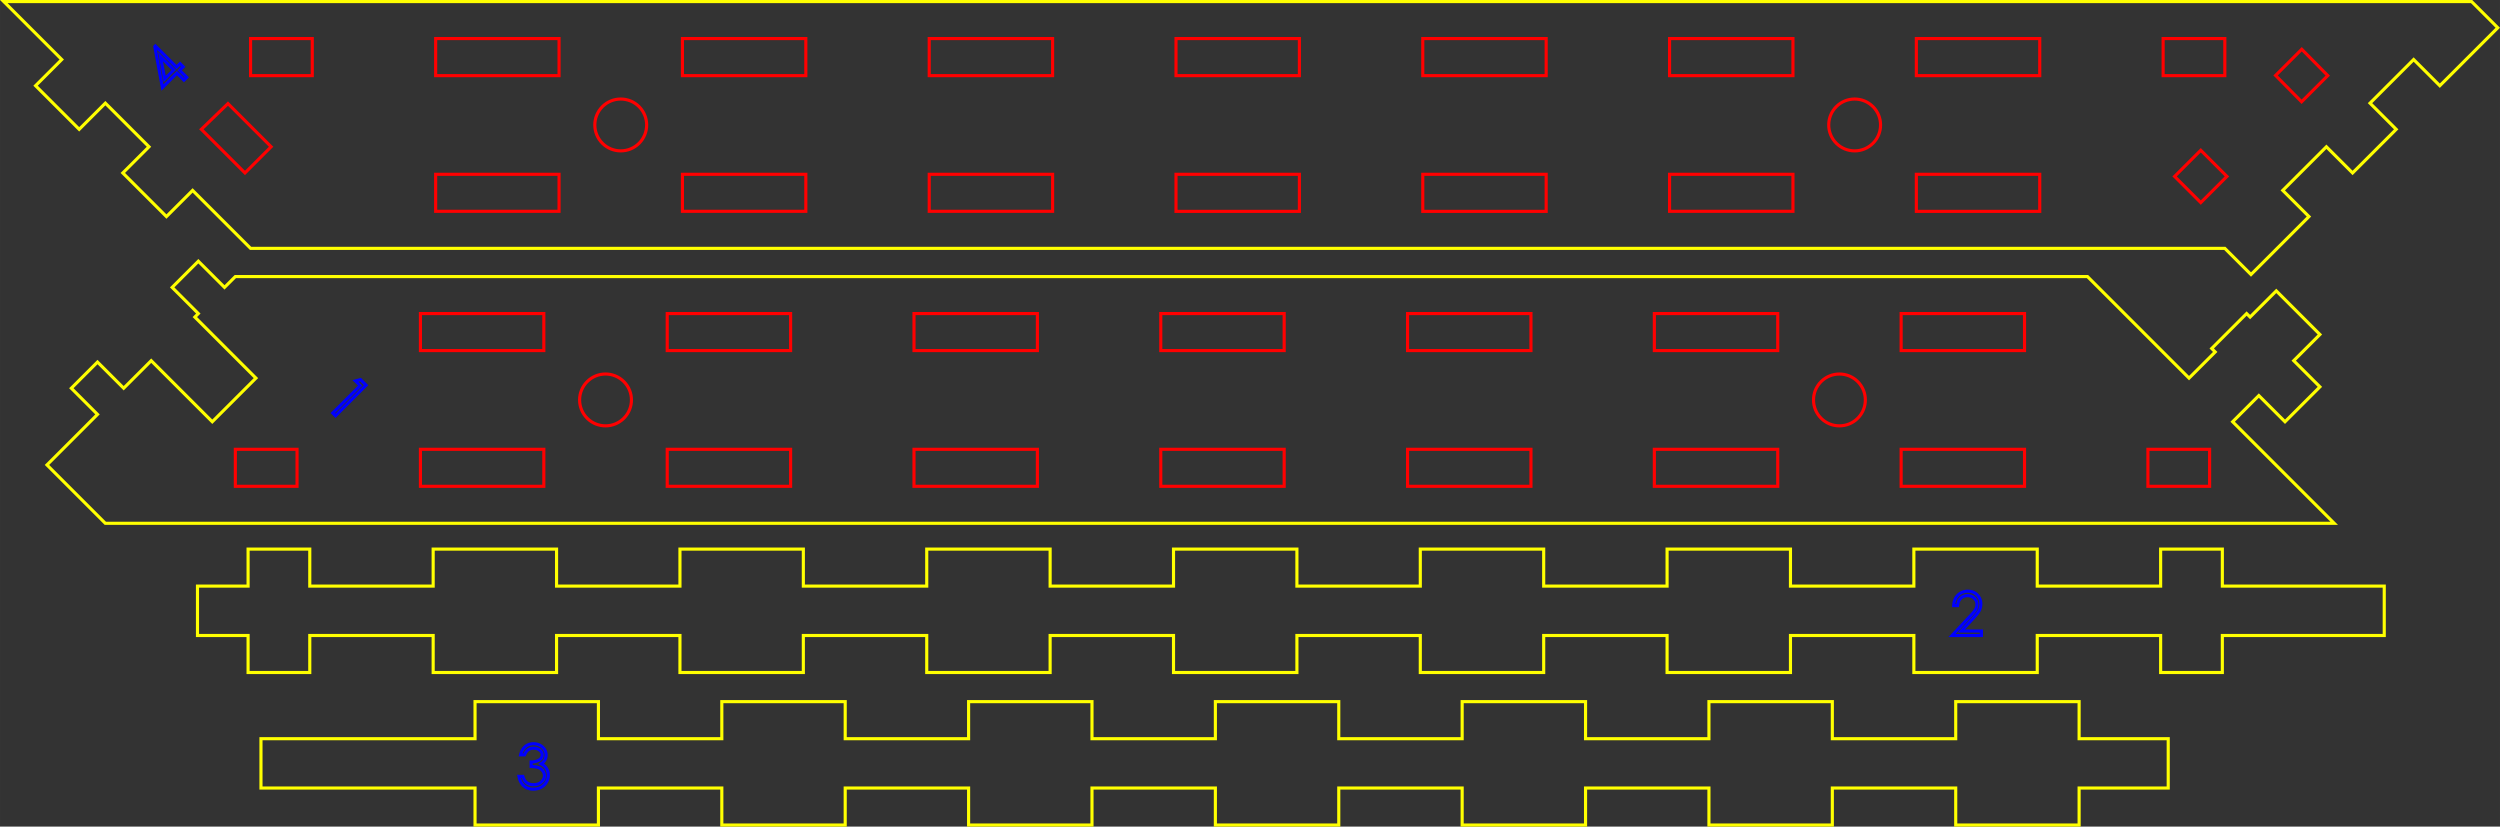 <?xml version="1.0" encoding="UTF-8" standalone="no"?>
<svg
   xmlns:dc="http://purl.org/dc/elements/1.1/"
   xmlns:cc="http://creativecommons.org/ns#"
   xmlns:rdf="http://www.w3.org/1999/02/22-rdf-syntax-ns#"
   xmlns:svg="http://www.w3.org/2000/svg"
   xmlns="http://www.w3.org/2000/svg"
   xmlns:sodipodi="http://sodipodi.sourceforge.net/DTD/sodipodi-0.dtd"
   xmlns:inkscape="http://www.inkscape.org/namespaces/inkscape"
   width="202.608mm"
   height="66.991mm"
   id="svg3336"
   version="1.1"
   inkscape:version="0.92.3 (2405546, 2018-03-11)"
   sodipodi:docname="Eq3D_1_3Bras.svg"
   viewBox="0 0 717.901 237.37">
  <rect x="0" y="0" width="717.901" height="237.37" fill="#333333" stroke="none"/>
  <sodipodi:namedview
     pagecolor="#ffffff"
     bordercolor="#666666"
     borderopacity="1"
     objecttolerance="10"
     gridtolerance="10"
     guidetolerance="10"
     inkscape:pageopacity="0"
     inkscape:pageshadow="2"
     inkscape:window-width="1280"
     inkscape:window-height="962"
     id="namedview3583"
     showgrid="false"
     inkscape:zoom="1.0501386"
     inkscape:cx="68.548738"
     inkscape:cy="114.70924"
     inkscape:window-x="-8"
     inkscape:window-y="-8"
     inkscape:window-maximized="1"
     inkscape:current-layer="g3355"
     units="mm"
     fit-margin-top="0"
     fit-margin-left="0"
     fit-margin-right="0"
     fit-margin-bottom="0" />
  <desc
     id="desc3338">D:\Data\Piece_3D\FabLab\Equerre\Dessus.DXF - scale = 1.000000, origin = (0.000000, 0.000000), auto = False</desc>
  <defs
     id="defs3340">
    <marker
       refY="0"
       refX="0"
       style="overflow:visible"
       id="DistanceX"
       orient="auto">
      <path
         style="stroke:#000000;stroke-width:0.5"
         d="M 3,-3 -3,3 M 0,-5 V 5"
         id="path3343"
         inkscape:connector-curvature="0" />
    </marker>
    <pattern
       height="8"
       width="8"
       patternUnits="userSpaceOnUse"
       y="0"
       x="0"
       id="Hatch">
      <path
         linecap="square"
         stroke="#000000"
         stroke-width="0.25"
         d="M8 4 l-4,4"
         id="path3346" />
      <path
         linecap="square"
         stroke="#000000"
         stroke-width="0.25"
         d="M6 2 l-4,4"
         id="path3348" />
      <path
         linecap="square"
         stroke="#000000"
         stroke-width="0.25"
         d="M4 0 l-4,4"
         id="path3350" />
    </pattern>
    <symbol
       id="*Model_Space" />
    <symbol
       id="*Paper_Space" />
    <symbol
       id="*Paper_Space0" />
  </defs>
  <g
     inkscape:label="0"
     inkscape:groupmode="layer"
     id="g3355"
     transform="translate(335.452,-1024.562)">
    <g
       id="g3591">
      <g
         transform="rotate(-45,19.74,1032.304)"
         id="g3587">
        <path
           style="fill:none;stroke:#ff0000;stroke-width:0.9;stroke-linecap:round"
           d="m -117.834,927.087 c 0.002,-4.111 -3.33,-7.444 -7.441,-7.444 -4.111,0 -7.442,3.333 -7.441,7.444 -0.002,4.111 3.33,7.444 7.441,7.444 4.111,0 7.442,-3.333 7.441,-7.444 z"
           id="path3357"
           inkscape:connector-curvature="0"
           sodipodi:nodetypes="cscsc" />
        <path
           style="fill:none;stroke:#ff0000;stroke-width:0.9;stroke-linecap:round"
           d="m 132.716,1177.637 c 0.002,-4.111 -3.33,-7.444 -7.441,-7.444 -4.111,0 -7.442,3.333 -7.441,7.444 -0.002,4.111 3.33,7.444 7.441,7.444 4.111,0 7.442,-3.333 7.441,-7.444 z"
           id="path3359"
           inkscape:connector-curvature="0"
           sodipodi:nodetypes="cscsc" />
        <path
           style="fill:none;stroke:#0000ff;stroke-width:0.9;stroke-linecap:round"
           d="m -210.737,826.425 6.77,-9.858 h 0.226 v 8.586 h 1.431 v 1.272 h -1.431 v 2.862 h -1.113 v -2.862 z"
           id="path3381"
           inkscape:connector-curvature="0"
           sodipodi:nodetypes="ccccccccccc" />
        <path
           style="fill:none;stroke:#0000ff;stroke-width:0.9;stroke-linecap:round"
           d="m -208.551,825.153 h 3.697 v -5.386 z"
           id="path3385"
           inkscape:connector-curvature="0"
           sodipodi:nodetypes="cccc" />
        <path
           style="fill:none;stroke:#ff0000;stroke-width:0.9;stroke-linecap:round"
           d="M -211.321,860.529 V 842.812 l 10.63,0.178 v 17.538 z"
           id="path3391"
           inkscape:connector-curvature="0"
           sodipodi:nodetypes="ccccc" />
        <path
           style="fill:none;stroke:#ffff00;stroke-width:0.9;stroke-linecap:round"
           d="m -225.495,818.009 v 17.717 h -10.63 v 17.717 h 10.63 v 23.535 l 400.879,400.879 v 10.63 h 23.535 v -10.63 h 17.717 v 10.63 h 17.717 v -10.63 h 17.717 v 10.63 h 23.535 v -10.63 L -225.495,776.758 v 23.535 h -10.63 v 17.717 z"
           id="path3397"
           inkscape:connector-curvature="0"
           sodipodi:nodetypes="ccccccccccccccccccccccc" />
        <path
           style="fill:none;stroke:#ff0000;stroke-width:0.9;stroke-linecap:round"
           d="m -182.901,834.384 -7.516,7.516 12.527,12.527 7.516,-7.516 z"
           id="path3443"
           inkscape:connector-curvature="0"
           sodipodi:nodetypes="ccccc" />
        <path
           style="fill:none;stroke:#ff0000;stroke-width:0.9;stroke-linecap:round"
           d="m 155.341,1172.626 -7.516,7.516 25.055,25.055 7.516,-7.516 z"
           id="path3449"
           inkscape:connector-curvature="0"
           sodipodi:nodetypes="ccccc" />
        <path
           style="fill:none;stroke:#ff0000;stroke-width:0.9;stroke-linecap:round"
           d="m 122.769,1155.088 7.516,-7.516 -25.055,-25.055 -7.516,7.516 z"
           id="path3461"
           inkscape:connector-curvature="0"
           sodipodi:nodetypes="ccccc" />
        <path
           style="fill:none;stroke:#ff0000;stroke-width:0.9;stroke-linecap:round"
           d="m 72.659,1104.978 -25.055,-25.055 7.516,-7.516 25.055,25.055 z"
           id="path3469"
           inkscape:connector-curvature="0"
           sodipodi:nodetypes="ccccc" />
        <path
           style="fill:none;stroke:#ff0000;stroke-width:0.9;stroke-linecap:round"
           d="m 30.066,1047.351 -7.516,7.516 -25.055,-25.055 7.516,-7.516 z"
           id="path3477"
           inkscape:connector-curvature="0"
           sodipodi:nodetypes="ccccc" />
        <path
           style="fill:none;stroke:#ff0000;stroke-width:0.9;stroke-linecap:round"
           d="m 2.505,1074.912 -25.055,-25.055 -7.516,7.516 25.055,25.055 z"
           id="path3479"
           inkscape:connector-curvature="0"
           sodipodi:nodetypes="ccccc" />
        <path
           style="fill:none;stroke:#ff0000;stroke-width:0.9;stroke-linecap:round"
           d="m 127.78,1200.187 25.055,25.055 -7.516,7.516 -25.055,-25.055 z"
           id="path3491"
           inkscape:connector-curvature="0"
           sodipodi:nodetypes="ccccc" />
        <path
           style="fill:none;stroke:#ff0000;stroke-width:0.9;stroke-linecap:round"
           d="m 102.725,1175.131 -25.055,-25.055 -7.516,7.516 25.055,25.055 z"
           id="path3495"
           inkscape:connector-curvature="0"
           sodipodi:nodetypes="ccccc" />
        <path
           style="fill:none;stroke:#ff0000;stroke-width:0.9;stroke-linecap:round"
           d="m 27.56,1099.967 25.055,25.055 -7.516,7.516 -25.055,-25.055 z"
           id="path3507"
           inkscape:connector-curvature="0"
           sodipodi:nodetypes="ccccc" />
        <path
           style="fill:none;stroke:#ff0000;stroke-width:0.9;stroke-linecap:round"
           d="m -72.659,999.747 25.055,25.055 -7.516,7.516 -25.055,-25.055 z"
           id="path3513"
           inkscape:connector-curvature="0"
           sodipodi:nodetypes="ccccc" />
        <path
           style="fill:none;stroke:#ff0000;stroke-width:0.9;stroke-linecap:round"
           d="m -130.286,957.153 7.516,-7.516 25.055,25.055 -7.516,7.516 z"
           id="path3523"
           inkscape:connector-curvature="0"
           sodipodi:nodetypes="ccccc" />
        <path
           style="fill:none;stroke:#ff0000;stroke-width:0.9;stroke-linecap:round"
           d="m -155.341,932.098 -25.055,-25.055 7.516,-7.516 25.055,25.055 z"
           id="path3533"
           inkscape:connector-curvature="0"
           sodipodi:nodetypes="ccccc" />
        <path
           style="fill:none;stroke:#ff0000;stroke-width:0.9;stroke-linecap:round"
           d="m -145.319,871.966 25.055,25.055 -7.516,7.516 -25.055,-25.055 z"
           id="path3541"
           inkscape:connector-curvature="0"
           sodipodi:nodetypes="ccccc" />
        <path
           style="fill:none;stroke:#ff0000;stroke-width:0.9;stroke-linecap:round"
           d="m -95.209,922.076 -7.516,7.516 25.055,25.055 7.516,-7.516 z"
           id="path3549"
           inkscape:connector-curvature="0"
           sodipodi:nodetypes="ccccc" />
        <path
           style="fill:none;stroke:#ff0000;stroke-width:0.9;stroke-linecap:round"
           d="m -27.56,1004.758 7.516,-7.517 -25.055,-25.055 -7.516,7.516 z"
           id="path3555"
           inkscape:connector-curvature="0"
           sodipodi:nodetypes="ccccc" />
        <path
           style="fill:none;stroke:#ff0000;stroke-width:0.9;stroke-linecap:round"
           d="m 210.462,1242.78 -12.527,-12.527 7.516,-7.516 12.527,12.527 z"
           id="path3563"
           inkscape:connector-curvature="0"
           sodipodi:nodetypes="ccccc" />
        <path
           style="fill:none;stroke:#ff0000;stroke-width:0.9;stroke-linecap:round"
           d="m 190.418,1253.054 v 10.63 h -10.63 v -10.63 z"
           id="path3567"
           inkscape:connector-curvature="0"
           sodipodi:nodetypes="ccccc" />
        <path
           style="fill:none;stroke:#ff0000;stroke-width:0.9;stroke-linecap:round"
           d="m 231.365,1263.684 0.067,-10.63 h -10.63 l -0.067,10.63 z"
           id="path3579"
           inkscape:connector-curvature="0"
           sodipodi:nodetypes="ccccc" />
      </g>
      <g
         id="g3412"
         transform="translate(31.714,80.494)">
        <g
           id="g3840"
           transform="rotate(45,-40.96,1053.745)">
          <path
             sodipodi:nodetypes="cscsc"
             inkscape:connector-curvature="0"
             id="path3634"
             d="m -137.574,1165.11 c 0.001,-4.111 -3.33,-7.444 -7.441,-7.444 -4.111,0 -7.442,3.333 -7.441,7.444 -0.002,4.111 3.33,7.444 7.441,7.444 4.111,0 7.442,-3.333 7.441,-7.444 z"
             style="fill:none;stroke:#ff0000;stroke-width:0.9;stroke-linecap:round" />
          <path
             sodipodi:nodetypes="sssss"
             inkscape:connector-curvature="0"
             id="path3636"
             d="m 112.976,914.56 c 0,-4.11 -3.331,-7.441 -7.441,-7.441 -4.11,0 -7.441,3.331 -7.441,7.441 0,4.11 3.331,7.441 7.441,7.441 4.11,0 7.441,-3.331 7.441,-7.441 z"
             style="fill:none;stroke:#ff0000;stroke-width:0.9;stroke-linecap:round" />
          <path
             sodipodi:nodetypes="ccccccc"
             inkscape:connector-curvature="0"
             id="path3640"
             d="m -196.624,1223.148 h -1.113 v -11.13 h -1.908 l 0.728,-1.272 h 2.293 z"
             style="fill:none;stroke:#0000ff;stroke-width:0.9;stroke-linecap:round" />
          <path
             sodipodi:nodetypes="ccccc"
             inkscape:connector-curvature="0"
             id="path3656"
             d="m 125.579,859.439 -25.055,25.055 7.516,7.516 25.055,-25.055 z"
             style="fill:none;stroke:#ff0000;stroke-width:0.9;stroke-linecap:round" />
          <path
             sodipodi:nodetypes="ccccc"
             inkscape:connector-curvature="0"
             id="path3660"
             d="m 82.985,917.065 -7.516,-7.516 -25.055,25.055 7.516,7.516 z"
             style="fill:none;stroke:#ff0000;stroke-width:0.9;stroke-linecap:round" />
          <path
             sodipodi:nodetypes="ccccc"
             inkscape:connector-curvature="0"
             id="path3664"
             d="m 185.711,869.461 12.527,-12.527 -7.516,-7.516 -12.527,12.527 z"
             style="fill:none;stroke:#ff0000;stroke-width:0.9;stroke-linecap:round" />
          <path
             sodipodi:nodetypes="ccccc"
             inkscape:connector-curvature="0"
             id="path3672"
             d="m -167.564,1167.615 -7.516,-7.516 -25.055,25.055 7.516,7.516 z"
             style="fill:none;stroke:#ff0000;stroke-width:0.9;stroke-linecap:round" />
          <path
             sodipodi:nodetypes="ccccc"
             inkscape:connector-curvature="0"
             id="path3708"
             d="m -64.839,1120.011 -7.516,-7.516 25.055,-25.055 7.516,7.516 z"
             style="fill:none;stroke:#ff0000;stroke-width:0.9;stroke-linecap:round" />
          <path
             sodipodi:nodetypes="ccccc"
             inkscape:connector-curvature="0"
             id="path3710"
             d="m -122.465,1162.604 7.516,7.516 25.055,-25.055 -7.516,-7.516 z"
             style="fill:none;stroke:#ff0000;stroke-width:0.9;stroke-linecap:round" />
          <path
             sodipodi:nodetypes="ccccc"
             inkscape:connector-curvature="0"
             id="path3720"
             d="m -165.059,1220.23 -7.516,-7.516 25.055,-25.055 7.516,7.516 z"
             style="fill:none;stroke:#ff0000;stroke-width:0.9;stroke-linecap:round" />
          <path
             sodipodi:nodetypes="ccccc"
             inkscape:connector-curvature="0"
             id="path3728"
             d="m -142.509,1142.56 25.055,-25.055 -7.516,-7.516 -25.055,25.055 z"
             style="fill:none;stroke:#ff0000;stroke-width:0.9;stroke-linecap:round" />
          <path
             sodipodi:nodetypes="ccccc"
             inkscape:connector-curvature="0"
             id="path3738"
             d="m -67.344,1067.395 -25.055,25.055 -7.516,-7.516 25.055,-25.055 z"
             style="fill:none;stroke:#ff0000;stroke-width:0.9;stroke-linecap:round" />
          <path
             sodipodi:nodetypes="ccccc"
             inkscape:connector-curvature="0"
             id="path3744"
             d="M 25.359,959.659 0.304,984.714 7.82,992.23 32.875,967.175 Z"
             style="fill:none;stroke:#ff0000;stroke-width:0.9;stroke-linecap:round" />
          <path
             sodipodi:nodetypes="cccccccccccccccccccccccccccccc"
             inkscape:connector-curvature="0"
             id="path3746"
             d="m -255.865,1230.253 h 10.63 v 1.415 h 24.803 v 17.716 h -24.803 v 11.186 h -10.63 v 10.63 h 10.63 v 20.526 h 23.713 L 231.061,839.143 H 189.81 v -10.63 h 10.63 V 814.34 H 189.81 v -10.63 h -17.717 v 10.63 h -1.416 v 14.173 h 1.416 v 10.63 H 130.842 l -376.076,376.076 v 4.403 h -10.63 z"
             style="fill:none;stroke:#ffff00;stroke-width:0.9;stroke-linecap:round" />
          <path
             sodipodi:nodetypes="ccccc"
             inkscape:connector-curvature="0"
             id="path3762"
             d="m -24.751,1009.769 -25.055,25.055 7.516,7.516 25.055,-25.055 z"
             style="fill:none;stroke:#ff0000;stroke-width:0.9;stroke-linecap:round" />
          <path
             sodipodi:nodetypes="ccccc"
             inkscape:connector-curvature="0"
             id="path3766"
             d="m 2.809,1037.329 -25.055,25.055 7.516,7.516 25.055,-25.055 z"
             style="fill:none;stroke:#ff0000;stroke-width:0.9;stroke-linecap:round" />
          <path
             sodipodi:nodetypes="ccccc"
             inkscape:connector-curvature="0"
             id="path3774"
             d="m 52.919,987.219 7.516,7.516 -25.055,25.055 -7.516,-7.516 z"
             style="fill:none;stroke:#ff0000;stroke-width:0.9;stroke-linecap:round" />
          <path
             sodipodi:nodetypes="ccccc"
             inkscape:connector-curvature="0"
             id="path3778"
             d="m 85.491,969.681 25.055,-25.055 -7.516,-7.516 -25.055,25.055 z"
             style="fill:none;stroke:#ff0000;stroke-width:0.9;stroke-linecap:round" />
          <path
             sodipodi:nodetypes="ccccc"
             inkscape:connector-curvature="0"
             id="path3782"
             d="m 160.656,894.516 -25.055,25.055 -7.516,-7.516 25.055,-25.055 z"
             style="fill:none;stroke:#ff0000;stroke-width:0.9;stroke-linecap:round" />
          <path
             sodipodi:nodetypes="ccccc"
             inkscape:connector-curvature="0"
             id="path3792"
             d="m -202.641,1257.813 12.527,-12.527 -7.516,-7.516 -12.527,12.527 z"
             style="fill:none;stroke:#ff0000;stroke-width:0.9;stroke-linecap:round" />
        </g>
      </g>
      <g
         id="g3952"
         transform="translate(31.272,177.23)">
        <path
           style="fill:none;stroke:#0000ff;stroke-width:0.9;stroke-linecap:round"
           d="m -213.957,1073.925 c -0.128,-0.01 -0.256,-0.022 -0.383,-0.042 -0.123,-0.019 -0.245,-0.044 -0.365,-0.075 -0.117,-0.029 -0.233,-0.063 -0.348,-0.102 -0.112,-0.038 -0.222,-0.081 -0.33,-0.129 -0.107,-0.048 -0.211,-0.101 -0.313,-0.159 -0.102,-0.058 -0.202,-0.121 -0.298,-0.189 -0.097,-0.068 -0.191,-0.141 -0.281,-0.219 -0.091,-0.078 -0.178,-0.16 -0.261,-0.246 -0.083,-0.087 -0.162,-0.178 -0.236,-0.273 -0.076,-0.097 -0.147,-0.197 -0.214,-0.301 -0.068,-0.106 -0.13,-0.216 -0.189,-0.328 -0.06,-0.115 -0.116,-0.233 -0.166,-0.353 -0.053,-0.125 -0.099,-0.253 -0.142,-0.383 -0.044,-0.134 -0.085,-0.27 -0.119,-0.407 -0.036,-0.145 -0.065,-0.291 -0.094,-0.437 h 1.113 c 0.029,0.095 0.058,0.191 0.089,0.286 0.03,0.09 0.062,0.178 0.097,0.266 0.034,0.083 0.07,0.165 0.109,0.246 0.037,0.076 0.076,0.15 0.117,0.224 0.039,0.069 0.08,0.138 0.124,0.204 0.043,0.063 0.089,0.124 0.137,0.184 0.046,0.057 0.093,0.112 0.144,0.164 0.049,0.05 0.102,0.096 0.154,0.142 0.069,0.054 0.139,0.107 0.211,0.157 0.072,0.049 0.147,0.094 0.224,0.137 0.078,0.043 0.157,0.082 0.238,0.117 0.082,0.035 0.166,0.065 0.251,0.092 0.088,0.028 0.176,0.054 0.266,0.075 0.093,0.022 0.186,0.038 0.281,0.052 0.097,0.014 0.195,0.026 0.293,0.032 0.102,0.01 0.205,0.01 0.308,0.01 0.116,0 0.232,0 0.348,-0.012 0.111,-0.01 0.221,-0.021 0.33,-0.037 0.105,-0.016 0.21,-0.035 0.313,-0.06 0.1,-0.024 0.198,-0.053 0.296,-0.087 0.093,-0.032 0.186,-0.068 0.276,-0.109 0.089,-0.041 0.176,-0.087 0.261,-0.137 0.083,-0.049 0.163,-0.102 0.241,-0.159 0.078,-0.058 0.154,-0.119 0.226,-0.184 0.071,-0.064 0.139,-0.131 0.204,-0.201 0.062,-0.067 0.121,-0.136 0.176,-0.209 0.053,-0.069 0.103,-0.141 0.149,-0.216 0.045,-0.073 0.085,-0.149 0.122,-0.226 0.036,-0.076 0.068,-0.154 0.094,-0.234 0.027,-0.08 0.049,-0.161 0.067,-0.243 0.019,-0.083 0.034,-0.167 0.042,-0.251 0.009,-0.086 0.011,-0.172 0.012,-0.258 -0.005,-0.116 -0.011,-0.231 -0.027,-0.345 -0.016,-0.114 -0.044,-0.226 -0.08,-0.335 -0.036,-0.111 -0.081,-0.219 -0.134,-0.323 -0.055,-0.108 -0.119,-0.211 -0.189,-0.31 -0.071,-0.101 -0.149,-0.197 -0.234,-0.288 -0.083,-0.09 -0.173,-0.174 -0.268,-0.251 -0.097,-0.078 -0.201,-0.148 -0.308,-0.211 -0.111,-0.065 -0.225,-0.123 -0.343,-0.174 -0.063,-0.027 -0.127,-0.052 -0.191,-0.074 -0.072,-0.025 -0.145,-0.047 -0.219,-0.067 -0.08,-0.021 -0.16,-0.04 -0.241,-0.057 -0.089,-0.019 -0.179,-0.037 -0.268,-0.052 -0.097,-0.017 -0.194,-0.032 -0.291,-0.045 -0.105,-0.014 -0.21,-0.026 -0.316,-0.037 -0.114,-0.012 -0.228,-0.022 -0.343,-0.03 -0.122,-0.01 -0.243,-0.015 -0.365,-0.022 v -1.272 c 0.153,0 0.307,-0.01 0.46,-0.017 0.146,-0.012 0.292,-0.032 0.437,-0.057 0.14,-0.024 0.28,-0.053 0.417,-0.09 0.134,-0.036 0.265,-0.08 0.395,-0.129 0.122,-0.047 0.243,-0.098 0.36,-0.157 0.105,-0.053 0.208,-0.111 0.306,-0.176 0.089,-0.059 0.174,-0.124 0.253,-0.196 0.073,-0.066 0.14,-0.139 0.201,-0.216 0.058,-0.073 0.109,-0.152 0.154,-0.234 0.043,-0.077 0.08,-0.158 0.109,-0.241 0.029,-0.082 0.051,-0.167 0.065,-0.253 0.013,-0.087 0.018,-0.175 0.022,-0.263 -0.001,-0.065 -0.003,-0.13 -0.01,-0.194 -0.007,-0.064 -0.019,-0.127 -0.035,-0.189 -0.015,-0.061 -0.033,-0.12 -0.055,-0.179 -0.022,-0.06 -0.048,-0.119 -0.077,-0.176 -0.03,-0.057 -0.063,-0.113 -0.099,-0.166 -0.038,-0.056 -0.078,-0.11 -0.122,-0.162 -0.045,-0.054 -0.093,-0.105 -0.144,-0.154 -0.053,-0.051 -0.109,-0.1 -0.166,-0.147 -0.059,-0.048 -0.119,-0.094 -0.181,-0.137 -0.062,-0.042 -0.127,-0.081 -0.194,-0.117 -0.067,-0.036 -0.136,-0.069 -0.206,-0.099 -0.072,-0.031 -0.145,-0.058 -0.219,-0.082 -0.075,-0.024 -0.152,-0.045 -0.229,-0.062 -0.08,-0.018 -0.16,-0.033 -0.241,-0.045 -0.084,-0.012 -0.169,-0.022 -0.253,-0.027 -0.088,-0.01 -0.175,-0.01 -0.263,-0.01 -0.141,0 -0.282,0.01 -0.422,0.027 -0.133,0.017 -0.266,0.045 -0.395,0.082 -0.124,0.036 -0.246,0.08 -0.363,0.134 -0.117,0.054 -0.229,0.118 -0.335,0.191 -0.054,0.037 -0.106,0.077 -0.157,0.119 -0.052,0.043 -0.101,0.089 -0.149,0.137 -0.05,0.049 -0.099,0.1 -0.144,0.154 -0.048,0.057 -0.093,0.116 -0.137,0.176 -0.046,0.063 -0.092,0.128 -0.134,0.194 -0.044,0.069 -0.085,0.14 -0.124,0.211 -0.042,0.076 -0.082,0.153 -0.119,0.231 -0.04,0.083 -0.077,0.167 -0.114,0.251 h -1.113 c 0.03,-0.125 0.06,-0.25 0.097,-0.373 0.035,-0.117 0.076,-0.233 0.119,-0.348 0.042,-0.111 0.087,-0.221 0.137,-0.328 0.049,-0.104 0.102,-0.206 0.159,-0.306 0.055,-0.097 0.113,-0.192 0.176,-0.283 0.062,-0.09 0.129,-0.177 0.199,-0.261 0.069,-0.084 0.142,-0.164 0.219,-0.241 0.076,-0.076 0.156,-0.147 0.238,-0.216 0.082,-0.068 0.166,-0.133 0.253,-0.194 0.086,-0.06 0.175,-0.115 0.266,-0.167 0.09,-0.051 0.182,-0.098 0.276,-0.142 0.094,-0.043 0.19,-0.082 0.288,-0.117 0.099,-0.035 0.199,-0.064 0.301,-0.09 0.103,-0.026 0.206,-0.047 0.311,-0.064 0.106,-0.018 0.213,-0.032 0.32,-0.04 0.111,-0.01 0.222,-0.01 0.333,-0.012 0.162,0 0.324,0.01 0.484,0.027 0.157,0.017 0.313,0.047 0.467,0.085 0.152,0.038 0.303,0.084 0.45,0.139 0.149,0.056 0.294,0.121 0.435,0.194 0.139,0.072 0.274,0.152 0.402,0.241 0.124,0.086 0.242,0.179 0.353,0.281 0.109,0.1 0.211,0.207 0.306,0.32 0.094,0.113 0.181,0.233 0.258,0.358 0.076,0.123 0.144,0.251 0.204,0.383 0.057,0.127 0.107,0.257 0.147,0.39 0.039,0.13 0.069,0.263 0.087,0.398 0.018,0.135 0.024,0.271 0.03,0.407 -0.004,0.131 -0.008,0.262 -0.022,0.393 -0.013,0.125 -0.036,0.248 -0.067,0.37 -0.03,0.119 -0.069,0.236 -0.114,0.35 -0.045,0.114 -0.099,0.224 -0.159,0.33 -0.061,0.107 -0.129,0.21 -0.204,0.308 -0.077,0.101 -0.16,0.197 -0.248,0.288 -0.092,0.095 -0.19,0.184 -0.293,0.266 -0.109,0.087 -0.225,0.167 -0.34,0.246 0.132,0.064 0.264,0.127 0.39,0.201 0.124,0.072 0.242,0.155 0.355,0.243 0.112,0.088 0.219,0.183 0.318,0.286 0.1,0.104 0.19,0.216 0.281,0.328 0.06,0.082 0.119,0.163 0.174,0.248 0.054,0.084 0.102,0.171 0.149,0.258 0.046,0.086 0.09,0.174 0.129,0.263 0.039,0.089 0.074,0.181 0.104,0.273 0.03,0.092 0.057,0.184 0.08,0.278 0.023,0.094 0.042,0.19 0.057,0.286 0.016,0.098 0.028,0.197 0.035,0.296 0.007,0.1 0.01,0.2 0.012,0.301 -0.006,0.174 -0.013,0.347 -0.035,0.519 -0.022,0.171 -0.059,0.34 -0.107,0.507 -0.048,0.169 -0.107,0.336 -0.176,0.497 -0.072,0.166 -0.156,0.327 -0.248,0.482 -0.093,0.156 -0.196,0.307 -0.308,0.45 -0.11,0.14 -0.229,0.272 -0.358,0.395 -0.129,0.124 -0.267,0.238 -0.412,0.343 -0.147,0.106 -0.302,0.202 -0.462,0.288 -0.162,0.087 -0.33,0.164 -0.502,0.229 -0.173,0.065 -0.351,0.118 -0.532,0.162 -0.185,0.045 -0.373,0.079 -0.561,0.099 -0.195,0.021 -0.392,0.027 -0.589,0.032 -0.133,0 -0.265,-0.01 -0.397,-0.015 z"
           id="path3818"
           inkscape:connector-curvature="0"
           sodipodi:nodetypes="sssssssssssssssccssscssscsccssssccssssssssscsscccssssssssscccsssccssssssssscsccsssssssssssccscsssssssssssccssssssssscscssscssssssssssscssssssscsssccssscsscssssssssssscs" />
        <path
           style="fill:none;stroke:#ffff00;stroke-width:0.9;stroke-linecap:round"
           d="m 159.449,1084.252 h -35.433 v -10.63 H 88.583 v 10.63 H 53.15 v -10.63 H 17.717 v 10.63 h -35.433 v -10.63 h -35.433 v 10.63 h -35.433 v -10.63 h -35.433 v 10.63 h -35.433 v -10.63 h -35.433 v 10.63 h -35.433 v -10.63 h -61.471 v -14.173 h 61.471 v -10.63 h 35.433 v 10.63 h 35.433 v -10.63 h 35.433 v 10.63 h 35.433 v -10.63 h 35.433 v 10.63 h 35.433 v -10.63 h 35.433 v 10.63 h 35.433 v -10.63 h 35.433 v 10.63 h 35.433 v -10.63 h 35.433 v 10.63 h 35.433 v -10.63 h 35.433 v 10.63 h 25.589 v 14.173 h -25.589 v 10.63 h -35.433 v -10.63 h -35.433 z"
           id="path3908"
           inkscape:connector-curvature="0"
           sodipodi:nodetypes="ccccccccccccccccccccccccccccccccccccccccccccccccccccccccccccc" />
      </g>
      <g
         id="g4157"
         transform="translate(15.493,144.271)">
        <path
           style="fill:none;stroke:#0000ff;stroke-width:0.9;stroke-linecap:round"
           d="m 209.609,1062.777 4.81,-5.133 c 0.117,-0.122 0.234,-0.244 0.35,-0.368 0.107,-0.114 0.213,-0.228 0.318,-0.343 0.096,-0.105 0.191,-0.211 0.286,-0.318 0.086,-0.097 0.17,-0.194 0.253,-0.293 0.075,-0.089 0.148,-0.18 0.221,-0.271 0.065,-0.08 0.129,-0.161 0.191,-0.243 0.054,-0.072 0.106,-0.146 0.157,-0.221 0.044,-0.065 0.086,-0.13 0.127,-0.196 0.072,-0.12 0.137,-0.244 0.194,-0.373 0.055,-0.124 0.101,-0.252 0.139,-0.383 0.037,-0.128 0.065,-0.258 0.082,-0.39 0.017,-0.133 0.022,-0.268 0.027,-0.402 -0.002,-0.085 -0.005,-0.169 -0.012,-0.253 -0.008,-0.082 -0.021,-0.163 -0.037,-0.243 -0.016,-0.079 -0.036,-0.157 -0.06,-0.234 -0.024,-0.077 -0.052,-0.152 -0.085,-0.226 -0.033,-0.075 -0.071,-0.148 -0.112,-0.219 -0.041,-0.071 -0.086,-0.14 -0.134,-0.206 -0.049,-0.069 -0.101,-0.135 -0.157,-0.199 -0.058,-0.067 -0.12,-0.131 -0.184,-0.191 -0.064,-0.061 -0.132,-0.119 -0.201,-0.174 -0.068,-0.054 -0.138,-0.105 -0.211,-0.152 -0.071,-0.046 -0.145,-0.088 -0.221,-0.127 -0.076,-0.039 -0.154,-0.073 -0.234,-0.104 -0.081,-0.031 -0.163,-0.059 -0.246,-0.082 -0.083,-0.023 -0.168,-0.042 -0.253,-0.057 -0.088,-0.016 -0.177,-0.028 -0.266,-0.035 -0.092,-0.01 -0.185,-0.01 -0.278,-0.012 -0.097,0 -0.194,0 -0.291,0.012 -0.093,0.01 -0.186,0.019 -0.278,0.035 -0.089,0.016 -0.178,0.036 -0.266,0.06 -0.086,0.024 -0.17,0.051 -0.253,0.082 -0.082,0.031 -0.163,0.065 -0.241,0.104 -0.078,0.039 -0.155,0.082 -0.229,0.129 -0.075,0.048 -0.147,0.099 -0.216,0.154 -0.071,0.056 -0.139,0.115 -0.204,0.176 -0.065,0.062 -0.128,0.128 -0.186,0.196 -0.059,0.069 -0.113,0.141 -0.164,0.216 -0.052,0.076 -0.1,0.155 -0.144,0.236 -0.045,0.082 -0.087,0.167 -0.124,0.253 -0.038,0.089 -0.072,0.181 -0.102,0.273 -0.031,0.097 -0.057,0.194 -0.08,0.293 -0.024,0.103 -0.044,0.206 -0.06,0.311 -0.016,0.11 -0.027,0.22 -0.037,0.33 h -1.113 c 0.007,-0.148 0.015,-0.295 0.03,-0.442 0.015,-0.142 0.037,-0.282 0.065,-0.422 0.027,-0.135 0.058,-0.268 0.097,-0.4 0.038,-0.13 0.083,-0.257 0.134,-0.383 0.05,-0.123 0.105,-0.243 0.166,-0.36 0.061,-0.118 0.128,-0.232 0.201,-0.343 0.073,-0.111 0.152,-0.218 0.236,-0.32 0.085,-0.104 0.176,-0.204 0.271,-0.301 0.094,-0.096 0.193,-0.187 0.296,-0.273 0.101,-0.084 0.206,-0.163 0.316,-0.236 0.107,-0.072 0.217,-0.138 0.33,-0.199 0.112,-0.061 0.227,-0.116 0.345,-0.164 0.119,-0.049 0.241,-0.091 0.365,-0.127 0.125,-0.037 0.252,-0.067 0.38,-0.092 0.131,-0.025 0.264,-0.044 0.397,-0.055 0.138,-0.011 0.276,-0.014 0.415,-0.017 0.136,0 0.272,0.01 0.407,0.017 0.131,0.011 0.261,0.029 0.39,0.052 0.124,0.023 0.247,0.05 0.368,0.085 0.119,0.033 0.236,0.073 0.35,0.119 0.112,0.046 0.222,0.098 0.328,0.157 0.106,0.058 0.208,0.121 0.308,0.189 0.101,0.069 0.198,0.142 0.291,0.221 0.094,0.081 0.183,0.168 0.268,0.258 0.085,0.09 0.167,0.183 0.243,0.281 0.074,0.094 0.144,0.192 0.209,0.293 0.064,0.099 0.124,0.201 0.179,0.305 0.054,0.103 0.104,0.208 0.147,0.316 0.043,0.108 0.08,0.219 0.112,0.33 0.032,0.113 0.06,0.227 0.082,0.343 0.022,0.117 0.037,0.234 0.047,0.353 0.01,0.122 0.014,0.245 0.017,0.368 -0.006,0.173 -0.012,0.345 -0.032,0.517 -0.02,0.168 -0.054,0.335 -0.097,0.499 -0.043,0.164 -0.096,0.325 -0.159,0.482 -0.065,0.161 -0.141,0.317 -0.226,0.467 -0.046,0.081 -0.094,0.16 -0.144,0.238 -0.056,0.088 -0.114,0.175 -0.174,0.261 -0.066,0.095 -0.134,0.189 -0.204,0.281 -0.076,0.101 -0.154,0.2 -0.234,0.298 -0.087,0.109 -0.176,0.216 -0.266,0.323 -0.096,0.115 -0.194,0.228 -0.293,0.34 -0.107,0.121 -0.216,0.241 -0.325,0.36 -0.118,0.128 -0.237,0.255 -0.355,0.383 l -3.103,3.312 h 5.771 v 1.272 z"
           id="path3997"
           inkscape:connector-curvature="0"
           sodipodi:nodetypes="ccssssssssssscccsssssssssssssccssssssscssssssccsssssssssscsssscsscsssssssssssscsssssssssssccccc" />
        <path
           style="fill:none;stroke:#ffff00;stroke-width:0.9;stroke-linecap:round"
           d="m -191.124,1048.604 v -10.63 h -35.433 v 10.63 h -35.433 v -10.63 h -17.717 v 10.63 h -14.529 v 14.173 h 14.529 v 10.63 h 17.717 v -10.63 h 35.433 v 10.63 h 35.433 v -10.63 h 35.433 v 10.63 h 35.433 v -10.63 h 35.433 v 10.63 h 35.433 v -10.63 h 35.433 v 10.63 H 21.475 v -10.63 h 35.433 v 10.63 h 35.433 v -10.63 h 35.433 v 10.63 h 35.433 v -10.63 h 35.433 v 10.63 h 35.433 v -10.63 h 35.433 v 10.63 h 17.717 v -10.63 h 46.493 v -14.173 h -46.493 v -10.63 h -17.717 v 10.63 H 234.073 v -10.63 h -35.433 v 10.63 h -35.433 v -10.63 h -35.433 v 10.63 H 92.341 v -10.63 H 56.908 v 10.63 H 21.475 v -10.63 h -35.433 v 10.63 h -35.433 v -10.63 h -35.433 v 10.63 H -120.257 v -10.63 h -35.433 v 10.63 z"
           id="path4137"
           inkscape:connector-curvature="0"
           sodipodi:nodetypes="ccccccccccccccccccccccccccccccccccccccccccccccccccccccccccccccccccccccccccccc" />
      </g>
    </g>
  </g>
</svg>
